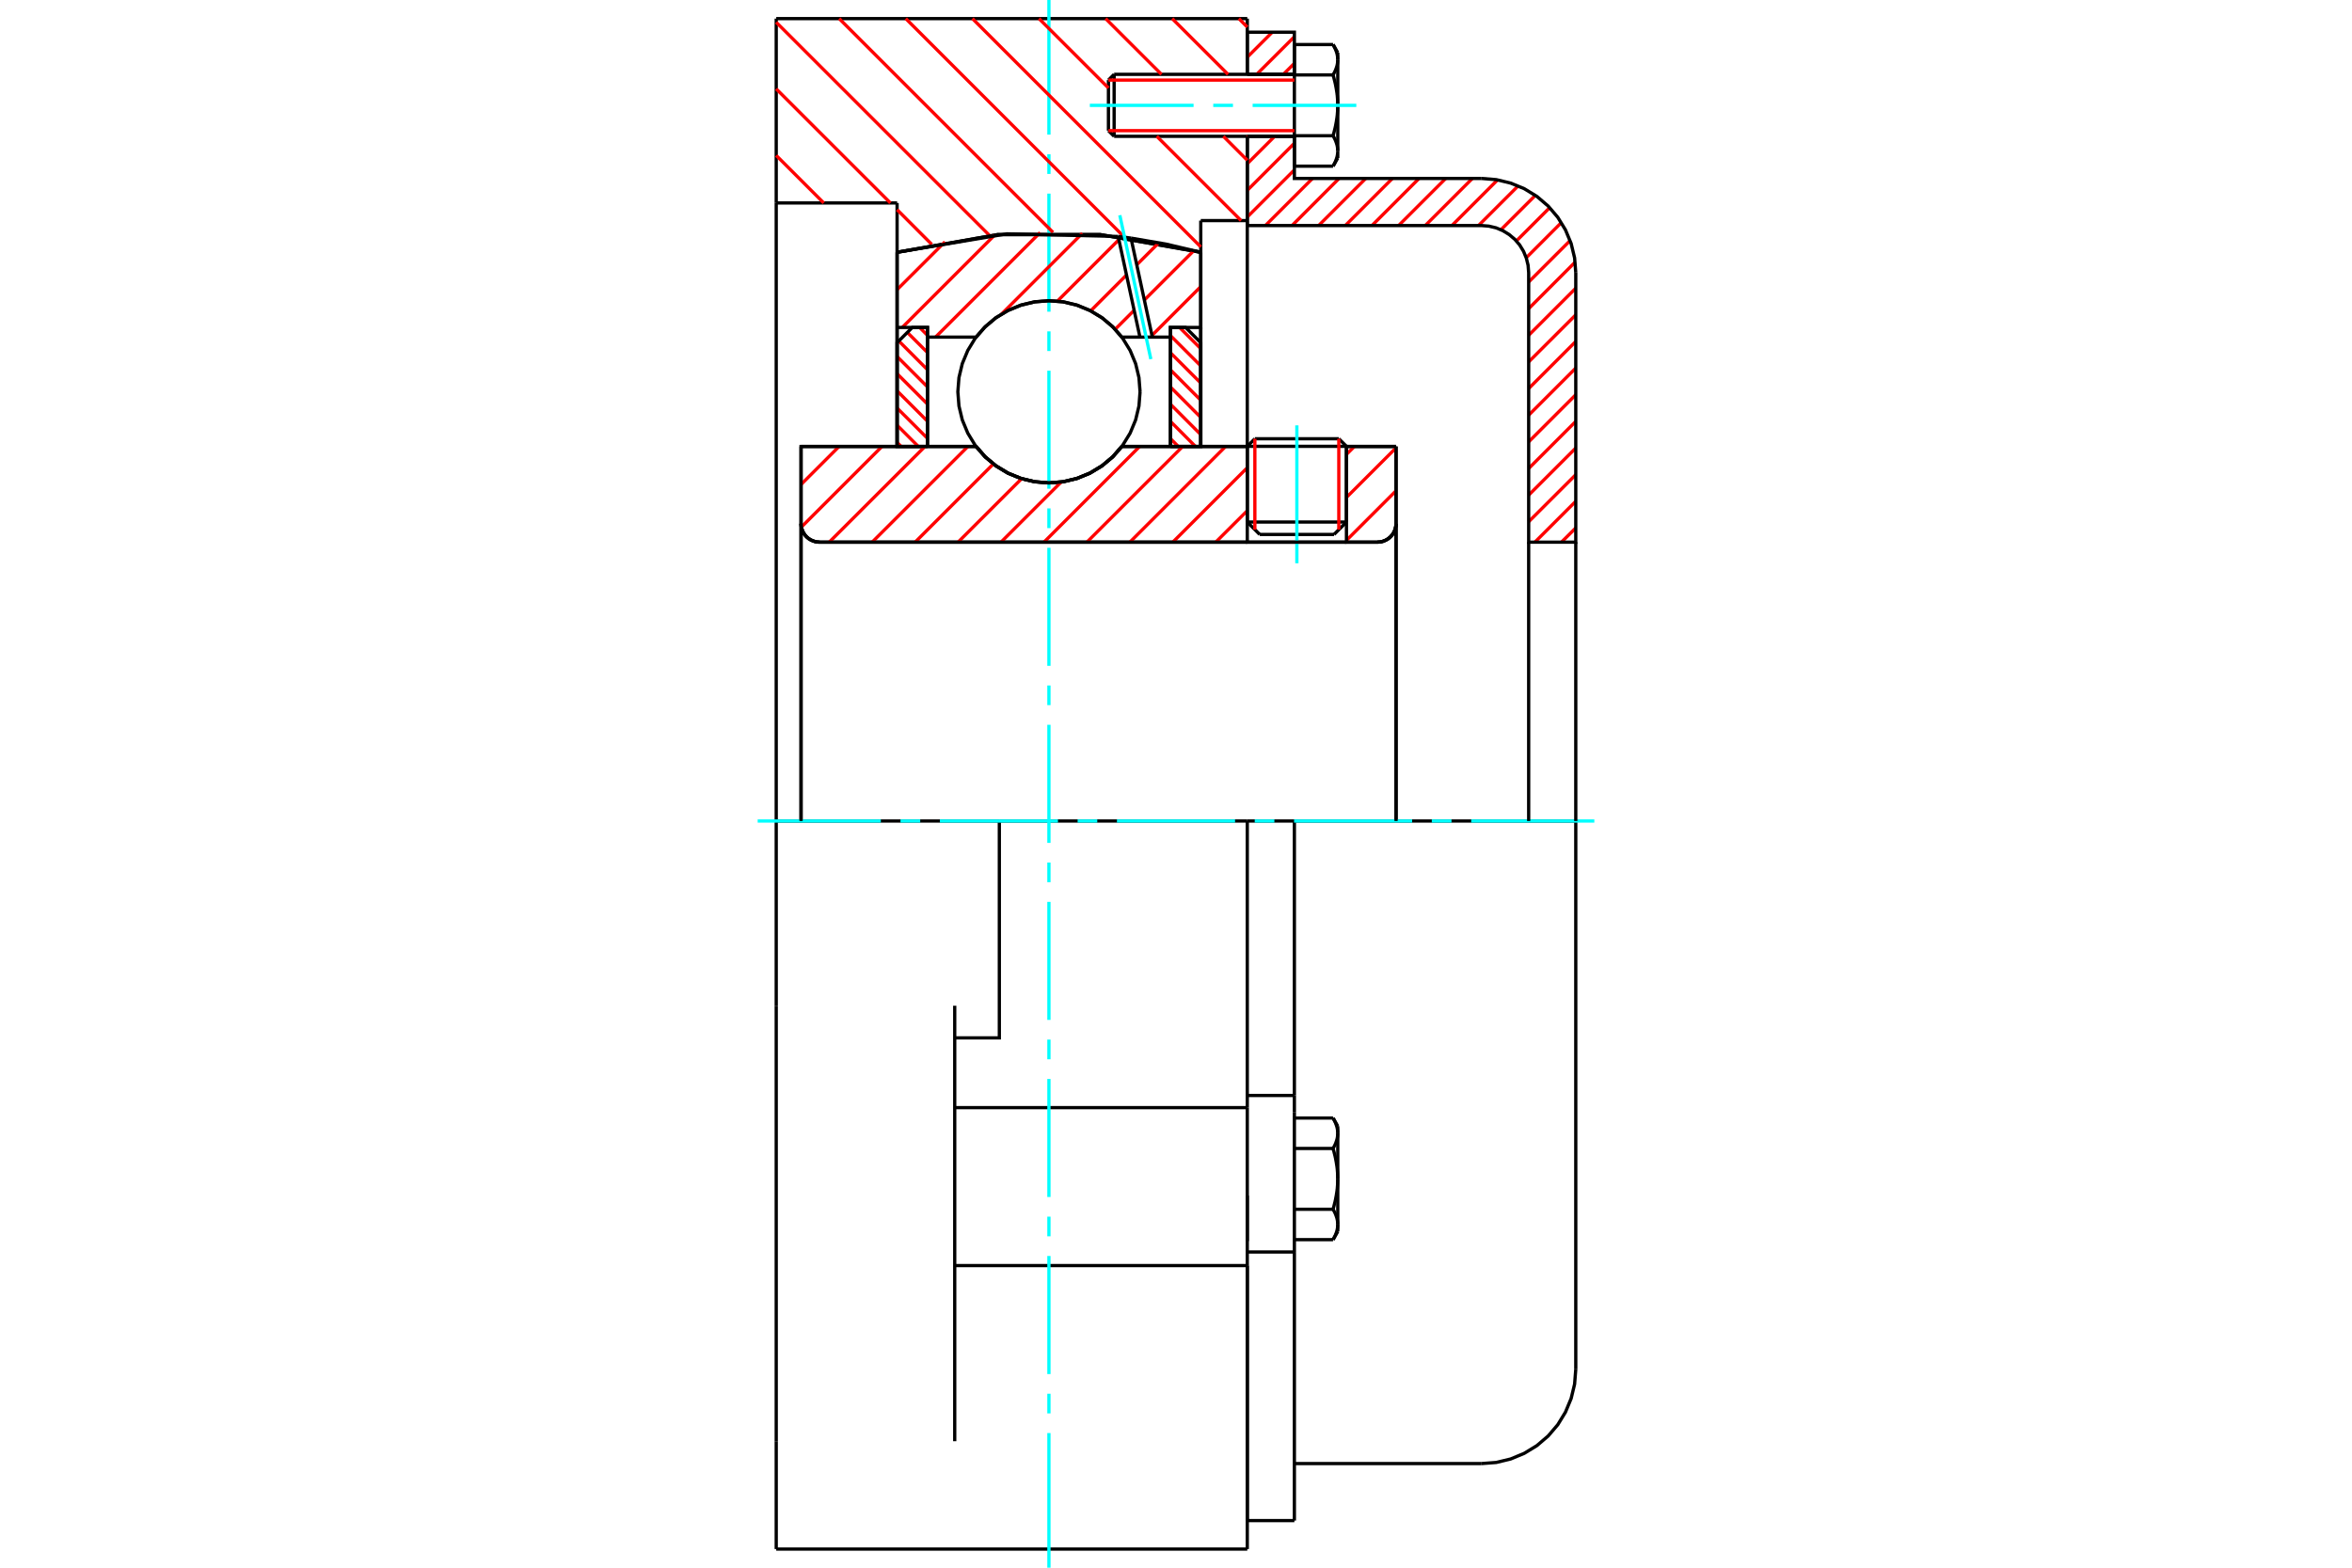 <?xml version="1.0" standalone="no"?>
<!DOCTYPE svg PUBLIC "-//W3C//DTD SVG 1.1//EN"
	"http://www.w3.org/Graphics/SVG/1.1/DTD/svg11.dtd">
<svg xmlns="http://www.w3.org/2000/svg" height="100%" width="100%" viewBox="0 0 36000 24000">
	<rect x="-1800" y="-1200" width="39600" height="26400" style="fill:#FFF"/>
	<g style="fill:none; fill-rule:evenodd" transform="matrix(1 0 0 1 0 0)">
		<g style="fill:none; stroke:#000; stroke-width:50; shape-rendering:geometricPrecision">
			<line x1="20609" y1="6833" x2="19091" y2="6833"/>
			<line x1="19207" y1="6717" x2="20492" y2="6717"/>
			<line x1="19091" y1="7992" x2="20609" y2="7992"/>
			<line x1="20419" y1="8182" x2="19281" y2="8182"/>
			<polyline points="21083,8300 21128,8297 21171,8286 21212,8269 21250,8246 21284,8217 21313,8183 21337,8145 21354,8104 21364,8060 21368,8016"/>
			<line x1="21368" y1="6835" x2="21368" y2="8016"/>
			<line x1="20609" y1="6835" x2="21368" y2="6835"/>
			<line x1="17171" y1="6835" x2="19091" y2="6835"/>
			<polyline points="14940,6835 15082,6997 15247,7134 15432,7245 15631,7326 15841,7376 16055,7393 16270,7376 16480,7326 16679,7245 16864,7134 17029,6997 17171,6835"/>
			<line x1="12261" y1="6835" x2="14940" y2="6835"/>
			<line x1="12261" y1="8016" x2="12261" y2="6835"/>
			<polyline points="12261,8016 12264,8060 12275,8104 12292,8145 12315,8183 12344,8217 12378,8246 12416,8269 12458,8286 12501,8297 12545,8300"/>
			<line x1="21083" y1="8300" x2="12545" y2="8300"/>
			<line x1="21368" y1="8016" x2="21368" y2="12569"/>
			<line x1="12261" y1="8016" x2="12261" y2="12569"/>
			<line x1="19207" y1="6717" x2="19091" y2="6833"/>
			<line x1="20609" y1="6833" x2="20492" y2="6717"/>
			<line x1="20419" y1="8182" x2="20609" y2="7992"/>
			<line x1="19091" y1="7992" x2="19281" y2="8182"/>
			<line x1="19091" y1="6833" x2="19091" y2="7992"/>
			<line x1="20609" y1="7992" x2="20609" y2="6833"/>
			<polyline points="21083,8300 21128,8297 21171,8286 21212,8269 21250,8246 21284,8217 21313,8183 21337,8145 21354,8104 21364,8060 21368,8016"/>
			<polyline points="12261,8016 12264,8060 12275,8104 12292,8145 12315,8183 12344,8217 12378,8246 12416,8269 12458,8286 12501,8297 12545,8300"/>
			<line x1="11881" y1="285" x2="19091" y2="285"/>
			<line x1="19091" y1="19375" x2="19091" y2="16957"/>
			<line x1="14613" y1="16957" x2="19091" y2="16957"/>
			<line x1="19091" y1="12569" x2="19091" y2="16957"/>
			<line x1="19091" y1="12569" x2="15296" y2="12569"/>
			<line x1="19091" y1="19375" x2="19091" y2="23715"/>
			<line x1="11881" y1="23715" x2="11881" y2="22064"/>
			<line x1="14613" y1="22064" x2="14613" y2="15397"/>
			<line x1="15296" y1="12569" x2="11881" y2="12569"/>
			<line x1="13731" y1="3107" x2="11881" y2="3107"/>
			<line x1="13731" y1="3862" x2="13731" y2="3107"/>
			<polyline points="18379,3862 16838,3591 15273,3591 13731,3862"/>
			<line x1="18379" y1="3377" x2="18379" y2="3862"/>
			<line x1="19091" y1="3377" x2="18379" y2="3377"/>
			<line x1="19091" y1="2087" x2="19091" y2="3377"/>
			<line x1="19091" y1="285" x2="19091" y2="1138"/>
			<line x1="11881" y1="3107" x2="11881" y2="285"/>
			<line x1="11881" y1="15397" x2="11881" y2="12569"/>
			<polyline points="14613,15889 15296,15889 15296,12569"/>
			<line x1="13731" y1="6835" x2="13731" y2="3862"/>
			<line x1="18379" y1="3862" x2="18379" y2="6835"/>
			<line x1="19091" y1="18304" x2="19091" y2="19000"/>
			<line x1="19091" y1="3377" x2="19091" y2="6835"/>
			<line x1="11881" y1="12569" x2="11881" y2="3107"/>
			<line x1="11881" y1="22064" x2="11881" y2="15397"/>
			<line x1="14613" y1="19375" x2="19091" y2="19375"/>
			<line x1="11881" y1="23715" x2="19091" y2="23715"/>
			<line x1="19091" y1="16771" x2="19812" y2="16771"/>
			<line x1="19812" y1="17024" x2="19812" y2="16771"/>
			<line x1="19812" y1="17078" x2="19812" y2="17024"/>
			<line x1="19812" y1="19167" x2="19812" y2="17078"/>
			<polyline points="19812,16771 19812,12569 19091,12569"/>
			<line x1="19091" y1="23279" x2="19091" y2="19375"/>
			<line x1="19812" y1="23279" x2="19812" y2="19167"/>
			<polyline points="20476,17349 20476,17343 20476,17336 20475,17330 20475,17324 20474,17317 20474,17311 20473,17304 20472,17298 20471,17292 20470,17285 20469,17279 20468,17273 20466,17266 20465,17260 20463,17253 20461,17247 20459,17240 20457,17234 20455,17227 20453,17221 20450,17214 20448,17207 20445,17201 20443,17194 20440,17187 20437,17180 20434,17173 20430,17167 20427,17160 20423,17152 20420,17145 20416,17138 20412,17131 20408,17124 20404,17116"/>
			<line x1="20476" y1="17241" x2="20476" y2="17349"/>
			<polyline points="20476,18047 20476,18035 20476,18022 20475,18009 20475,17996 20474,17984 20474,17971 20473,17958 20472,17945 20471,17933 20470,17920 20469,17907 20468,17894 20466,17881 20465,17869 20463,17856 20461,17843 20459,17830 20457,17817 20455,17804 20453,17790 20450,17777 20448,17764 20445,17750 20443,17737 20440,17723 20437,17710 20434,17696 20430,17682 20427,17668 20423,17654 20420,17640 20416,17626 20412,17611 20408,17597 20404,17582"/>
			<line x1="20476" y1="17349" x2="20476" y2="18047"/>
			<polyline points="20404,17582 20408,17575 20412,17567 20416,17560 20420,17553 20423,17546 20427,17539 20430,17532 20434,17525 20437,17518 20440,17511 20443,17504 20445,17498 20448,17491 20450,17484 20453,17478 20455,17471 20457,17465 20459,17458 20461,17451 20463,17445 20465,17439 20466,17432 20468,17426 20469,17419 20470,17413 20471,17407 20472,17400 20473,17394 20474,17387 20474,17381 20475,17375 20475,17368 20476,17362 20476,17356 20476,17349"/>
			<polyline points="20476,18746 20476,18739 20476,18733 20475,18727 20475,18720 20474,18714 20474,18707 20473,18701 20472,18695 20471,18688 20470,18682 20469,18676 20468,18669 20466,18663 20465,18656 20463,18650 20461,18643 20459,18637 20457,18630 20455,18624 20453,18617 20450,18611 20448,18604 20445,18597 20443,18590 20440,18584 20437,18577 20434,18570 20430,18563 20427,18556 20423,18549 20420,18542 20416,18535 20412,18528 20408,18520 20404,18513"/>
			<line x1="20476" y1="18047" x2="20476" y2="18746"/>
			<polyline points="20404,18513 20408,18498 20412,18484 20416,18469 20420,18455 20423,18441 20427,18427 20430,18413 20434,18399 20437,18385 20440,18371 20443,18358 20445,18344 20448,18331 20450,18318 20453,18305 20455,18291 20457,18278 20459,18265 20461,18252 20463,18239 20465,18226 20466,18213 20468,18201 20469,18188 20470,18175 20471,18162 20472,18149 20473,18137 20474,18124 20474,18111 20475,18099 20475,18086 20476,18073 20476,18060 20476,18047"/>
			<line x1="20476" y1="18746" x2="20476" y2="18854"/>
			<polyline points="20404,18978 20408,18971 20412,18964 20416,18957 20420,18949 20423,18942 20427,18935 20430,18928 20434,18921 20437,18915 20440,18908 20443,18901 20445,18894 20448,18888 20450,18881 20453,18874 20455,18868 20457,18861 20459,18855 20461,18848 20463,18842 20465,18835 20466,18829 20468,18822 20469,18816 20470,18810 20471,18803 20472,18797 20473,18790 20474,18784 20474,18778 20475,18771 20475,18765 20476,18759 20476,18752 20476,18746"/>
			<line x1="19812" y1="18978" x2="20404" y2="18978"/>
			<line x1="19812" y1="18513" x2="20404" y2="18513"/>
			<line x1="19812" y1="17582" x2="20404" y2="17582"/>
			<line x1="19812" y1="17116" x2="20404" y2="17116"/>
			<polyline points="24119,12569 22677,12569 19812,12569"/>
			<line x1="24119" y1="20964" x2="24119" y2="12569"/>
			<line x1="16966" y1="1226" x2="16966" y2="2000"/>
			<line x1="17053" y1="1138" x2="17053" y2="2087"/>
			<polyline points="20476,914 20476,908 20476,902 20475,895 20475,889 20474,882 20474,876 20473,870 20472,863 20471,857 20470,851 20469,844 20468,838 20466,831 20465,825 20463,818 20461,812 20459,805 20457,799 20455,792 20453,786 20450,779 20448,773 20445,766 20443,759 20440,752 20437,746 20434,739 20430,732 20427,725 20423,718 20420,711 20416,703 20412,696 20408,689 20404,682"/>
			<line x1="20476" y1="806" x2="20476" y2="914"/>
			<polyline points="20404,2544 20408,2536 20412,2529 20416,2522 20420,2515 20423,2508 20427,2501 20430,2494 20434,2487 20437,2480 20440,2473 20443,2466 20445,2459 20448,2453 20450,2446 20453,2439 20455,2433 20457,2426 20459,2420 20461,2413 20463,2407 20465,2400 20466,2394 20468,2388 20469,2381 20470,2375 20471,2368 20472,2362 20473,2356 20474,2349 20474,2343 20475,2336 20475,2330 20476,2324 20476,2317 20476,2311 20476,2419"/>
			<polyline points="20476,1613 20476,1600 20476,1587 20475,1574 20475,1562 20474,1549 20474,1536 20473,1523 20472,1511 20471,1498 20470,1485 20469,1472 20468,1459 20466,1447 20465,1434 20463,1421 20461,1408 20459,1395 20457,1382 20455,1369 20453,1356 20450,1342 20448,1329 20445,1316 20443,1302 20440,1289 20437,1275 20434,1261 20430,1247 20427,1233 20423,1219 20420,1205 20416,1191 20412,1176 20408,1162 20404,1147"/>
			<line x1="20476" y1="914" x2="20476" y2="1613"/>
			<polyline points="20404,1147 20408,1140 20412,1132 20416,1125 20420,1118 20423,1111 20427,1104 20430,1097 20434,1090 20437,1083 20440,1076 20443,1070 20445,1063 20448,1056 20450,1050 20453,1043 20455,1036 20457,1030 20459,1023 20461,1017 20463,1010 20465,1004 20466,997 20468,991 20469,985 20470,978 20471,972 20472,965 20473,959 20474,953 20474,946 20475,940 20475,934 20476,927 20476,921 20476,914"/>
			<polyline points="20476,2311 20476,2305 20476,2298 20475,2292 20475,2285 20474,2279 20474,2273 20473,2266 20472,2260 20471,2254 20470,2247 20469,2241 20468,2234 20466,2228 20465,2222 20463,2215 20461,2209 20459,2202 20457,2196 20455,2189 20453,2182 20450,2176 20448,2169 20445,2162 20443,2156 20440,2149 20437,2142 20434,2135 20430,2128 20427,2121 20423,2114 20420,2107 20416,2100 20412,2093 20408,2086 20404,2078"/>
			<line x1="20476" y1="1613" x2="20476" y2="2311"/>
			<polyline points="20404,2078 20408,2063 20412,2049 20416,2034 20420,2020 20423,2006 20427,1992 20430,1978 20434,1964 20437,1950 20440,1937 20443,1923 20445,1910 20448,1896 20450,1883 20453,1870 20455,1857 20457,1843 20459,1830 20461,1817 20463,1804 20465,1792 20466,1779 20468,1766 20469,1753 20470,1740 20471,1727 20472,1715 20473,1702 20474,1689 20474,1676 20475,1664 20475,1651 20476,1638 20476,1625 20476,1613"/>
			<line x1="19812" y1="1147" x2="20404" y2="1147"/>
			<polyline points="19812,1147 19812,2078 20404,2078"/>
			<line x1="19812" y1="682" x2="20404" y2="682"/>
			<line x1="19812" y1="682" x2="19812" y2="1147"/>
			<line x1="19812" y1="2544" x2="20404" y2="2544"/>
			<line x1="19812" y1="2078" x2="19812" y2="2544"/>
			<line x1="19091" y1="19167" x2="19812" y2="19167"/>
			<line x1="19091" y1="23279" x2="19812" y2="23279"/>
			<line x1="20476" y1="17241" x2="20404" y2="17116"/>
			<line x1="20404" y1="18978" x2="20476" y2="18854"/>
			<polyline points="22677,22406 22902,22389 23122,22336 23331,22249 23524,22131 23696,21984 23843,21812 23961,21619 24048,21410 24101,21190 24119,20964"/>
			<line x1="19812" y1="22406" x2="22677" y2="22406"/>
			<line x1="17053" y1="1138" x2="16966" y2="1226"/>
			<line x1="16966" y1="2000" x2="17053" y2="2087"/>
			<line x1="19812" y1="1138" x2="17053" y2="1138"/>
			<line x1="17053" y1="2087" x2="19812" y2="2087"/>
			<line x1="20476" y1="806" x2="20404" y2="682"/>
			<line x1="20404" y1="2544" x2="20476" y2="2419"/>
		</g>
		<g style="fill:none; stroke:#0FF; stroke-width:50; shape-rendering:geometricPrecision">
			<line x1="19850" y1="8623" x2="19850" y2="6512"/>
			<line x1="16055" y1="24000" x2="16055" y2="21939"/>
			<line x1="16055" y1="21638" x2="16055" y2="21337"/>
			<line x1="16055" y1="21036" x2="16055" y2="19228"/>
			<line x1="16055" y1="18927" x2="16055" y2="18626"/>
			<line x1="16055" y1="18325" x2="16055" y2="16518"/>
			<line x1="16055" y1="16217" x2="16055" y2="15915"/>
			<line x1="16055" y1="15614" x2="16055" y2="13807"/>
			<line x1="16055" y1="13506" x2="16055" y2="13205"/>
			<line x1="16055" y1="12904" x2="16055" y2="11096"/>
			<line x1="16055" y1="10795" x2="16055" y2="10494"/>
			<line x1="16055" y1="10193" x2="16055" y2="8386"/>
			<line x1="16055" y1="8085" x2="16055" y2="7783"/>
			<line x1="16055" y1="7482" x2="16055" y2="5675"/>
			<line x1="16055" y1="5374" x2="16055" y2="5073"/>
			<line x1="16055" y1="4772" x2="16055" y2="2964"/>
			<line x1="16055" y1="2663" x2="16055" y2="2362"/>
			<line x1="16055" y1="2061" x2="16055" y2="0"/>
			<line x1="11597" y1="12569" x2="13482" y2="12569"/>
			<line x1="13783" y1="12569" x2="14085" y2="12569"/>
			<line x1="14386" y1="12569" x2="16193" y2="12569"/>
			<line x1="16494" y1="12569" x2="16795" y2="12569"/>
			<line x1="17096" y1="12569" x2="18904" y2="12569"/>
			<line x1="19205" y1="12569" x2="19506" y2="12569"/>
			<line x1="19807" y1="12569" x2="21614" y2="12569"/>
			<line x1="21915" y1="12569" x2="22217" y2="12569"/>
			<line x1="22518" y1="12569" x2="24403" y2="12569"/>
			<line x1="16681" y1="1613" x2="18269" y2="1613"/>
			<line x1="18570" y1="1613" x2="18872" y2="1613"/>
			<line x1="19173" y1="1613" x2="20760" y2="1613"/>
		</g>
		<g style="fill:none; stroke:#F00; stroke-width:50; shape-rendering:geometricPrecision">
			<line x1="24119" y1="8082" x2="23900" y2="8300"/>
			<line x1="24119" y1="7674" x2="23493" y2="8300"/>
			<line x1="24119" y1="7267" x2="23398" y2="7987"/>
			<line x1="24119" y1="6859" x2="23398" y2="7580"/>
			<line x1="24119" y1="6451" x2="23398" y2="7172"/>
			<line x1="24119" y1="6043" x2="23398" y2="6764"/>
			<line x1="24119" y1="5635" x2="23398" y2="6356"/>
			<line x1="24119" y1="5227" x2="23398" y2="5948"/>
			<line x1="24119" y1="4820" x2="23398" y2="5540"/>
			<line x1="24119" y1="4412" x2="23398" y2="5133"/>
			<line x1="24109" y1="4013" x2="23398" y2="4725"/>
			<line x1="24032" y1="3683" x2="23398" y2="4317"/>
			<line x1="23898" y1="3408" x2="23361" y2="3946"/>
			<line x1="23720" y1="3179" x2="23210" y2="3689"/>
			<line x1="23500" y1="2991" x2="22974" y2="3517"/>
			<line x1="23237" y1="2846" x2="22630" y2="3453"/>
			<line x1="22922" y1="2754" x2="22223" y2="3453"/>
			<line x1="22536" y1="2732" x2="21815" y2="3453"/>
			<line x1="22128" y1="2732" x2="21407" y2="3453"/>
			<line x1="21720" y1="2732" x2="20999" y2="3453"/>
			<line x1="21312" y1="2732" x2="20591" y2="3453"/>
			<line x1="20904" y1="2732" x2="20183" y2="3453"/>
			<line x1="20496" y1="2732" x2="19776" y2="3453"/>
			<line x1="20089" y1="2732" x2="19368" y2="3453"/>
			<line x1="19812" y1="2601" x2="19091" y2="3322"/>
			<line x1="19812" y1="2193" x2="19091" y2="2914"/>
			<line x1="19510" y1="2087" x2="19091" y2="2506"/>
			<line x1="19102" y1="2087" x2="19091" y2="2098"/>
			<line x1="19812" y1="970" x2="19643" y2="1138"/>
			<line x1="19812" y1="562" x2="19235" y2="1138"/>
			<line x1="19473" y1="493" x2="19091" y2="875"/>
		</g>
		<g style="fill:none; stroke:#000; stroke-width:50; shape-rendering:geometricPrecision">
			<line x1="19091" y1="3453" x2="19091" y2="2087"/>
			<line x1="19091" y1="1138" x2="19812" y2="1138"/>
			<line x1="19812" y1="2087" x2="19091" y2="2087"/>
			<polyline points="19091,1138 19091,493 19812,493 19812,1138"/>
			<polyline points="19812,2087 19812,2732 22677,2732"/>
			<polyline points="24119,4174 24101,3948 24048,3728 23961,3519 23843,3326 23696,3154 23524,3007 23331,2889 23122,2803 22902,2750 22677,2732"/>
			<polyline points="24119,4174 24119,8300 23398,8300 23398,4174 23389,4061 23362,3951 23319,3847 23260,3750 23186,3664 23100,3591 23004,3532 22899,3488 22789,3462 22677,3453 19091,3453"/>
			<line x1="24119" y1="12569" x2="24119" y2="8300"/>
			<line x1="23398" y1="8300" x2="23398" y2="12569"/>
		</g>
		<g style="fill:none; stroke:#F00; stroke-width:50; shape-rendering:geometricPrecision">
			<line x1="18962" y1="285" x2="19091" y2="414"/>
			<line x1="17942" y1="285" x2="18796" y2="1138"/>
			<line x1="16923" y1="285" x2="17777" y2="1138"/>
			<line x1="18725" y1="2087" x2="19091" y2="2453"/>
			<line x1="15903" y1="285" x2="16966" y2="1347"/>
			<line x1="17706" y1="2087" x2="18996" y2="3377"/>
			<line x1="14884" y1="285" x2="18379" y2="3780"/>
			<line x1="13864" y1="285" x2="17213" y2="3634"/>
			<line x1="12845" y1="285" x2="16118" y2="3558"/>
			<line x1="11881" y1="341" x2="15147" y2="3606"/>
			<line x1="11881" y1="1361" x2="13628" y2="3107"/>
			<line x1="13731" y1="3210" x2="14262" y2="3742"/>
			<line x1="11881" y1="2380" x2="12608" y2="3107"/>
		</g>
		<g style="fill:none; stroke:#000; stroke-width:50; shape-rendering:geometricPrecision">
			<polyline points="18379,3862 16838,3591 15273,3591 13731,3862"/>
		</g>
		<g style="fill:none; stroke:#F00; stroke-width:50; shape-rendering:geometricPrecision">
			<line x1="20492" y1="6717" x2="20492" y2="8109"/>
			<line x1="19207" y1="8109" x2="19207" y2="6717"/>
			<line x1="13731" y1="6773" x2="13793" y2="6835"/>
			<line x1="13731" y1="6510" x2="14056" y2="6835"/>
			<line x1="13731" y1="6247" x2="14196" y2="6711"/>
			<line x1="13731" y1="5984" x2="14196" y2="6449"/>
			<line x1="13731" y1="5721" x2="14196" y2="6186"/>
			<line x1="13731" y1="5458" x2="14196" y2="5923"/>
			<line x1="13757" y1="5220" x2="14196" y2="5660"/>
			<line x1="13888" y1="5089" x2="14196" y2="5397"/>
			<line x1="14076" y1="5013" x2="14196" y2="5134"/>
		</g>
		<g style="fill:none; stroke:#000; stroke-width:50; shape-rendering:geometricPrecision">
			<polyline points="14196,6835 14196,5013 13964,5013 13731,5246 13731,6835 14196,6835"/>
		</g>
		<g style="fill:none; stroke:#F00; stroke-width:50; shape-rendering:geometricPrecision">
			<line x1="18054" y1="5013" x2="18379" y2="5338"/>
			<line x1="17915" y1="5137" x2="18379" y2="5601"/>
			<line x1="17915" y1="5400" x2="18379" y2="5864"/>
			<line x1="17915" y1="5662" x2="18379" y2="6127"/>
			<line x1="17915" y1="5925" x2="18379" y2="6390"/>
			<line x1="17915" y1="6188" x2="18379" y2="6653"/>
			<line x1="17915" y1="6451" x2="18298" y2="6835"/>
			<line x1="17915" y1="6714" x2="18035" y2="6835"/>
		</g>
		<g style="fill:none; stroke:#000; stroke-width:50; shape-rendering:geometricPrecision">
			<polyline points="17915,6835 17915,5013 18147,5013 18379,5246 18379,6835 17915,6835"/>
			<polyline points="17450,5998 17433,5780 17382,5567 17298,5365 17183,5178 17041,5012 16875,4870 16688,4756 16486,4672 16273,4621 16055,4604 15837,4621 15624,4672 15422,4756 15236,4870 15069,5012 14927,5178 14813,5365 14729,5567 14678,5780 14661,5998 14678,6216 14729,6429 14813,6631 14927,6818 15069,6984 15236,7126 15422,7241 15624,7324 15837,7375 16055,7393 16273,7375 16486,7324 16688,7241 16875,7126 17041,6984 17183,6818 17298,6631 17382,6429 17433,6216 17450,5998"/>
		</g>
		<g style="fill:none; stroke:#F00; stroke-width:50; shape-rendering:geometricPrecision">
			<line x1="18379" y1="4388" x2="17632" y2="5135"/>
			<line x1="18273" y1="3837" x2="17515" y2="4594"/>
			<line x1="17359" y1="4751" x2="17069" y2="5041"/>
			<line x1="17735" y1="3718" x2="17399" y2="4054"/>
			<line x1="17242" y1="4210" x2="16694" y2="4759"/>
			<line x1="17126" y1="3669" x2="16185" y2="4610"/>
			<line x1="16566" y1="3572" x2="15330" y2="4808"/>
			<line x1="15920" y1="3560" x2="14319" y2="5161"/>
			<line x1="15223" y1="3600" x2="13810" y2="5013"/>
			<line x1="14463" y1="3703" x2="13731" y2="4434"/>
		</g>
		<g style="fill:none; stroke:#000; stroke-width:50; shape-rendering:geometricPrecision">
			<polyline points="13731,6835 13731,5013 13731,3862"/>
			<polyline points="17115,3620 15412,3580 13731,3862"/>
			<polyline points="17311,3645 17213,3632 17115,3620"/>
			<polyline points="18379,3862 17848,3737 17311,3645"/>
			<polyline points="18379,3862 18379,5013 17915,5013 17915,5161 17915,6835"/>
			<polyline points="17915,5161 17638,5161 17448,5161 17171,5161 17029,5000 16864,4862 16679,4751 16480,4670 16270,4620 16055,4604 15841,4620 15631,4670 15432,4751 15247,4862 15082,5000 14940,5161 14196,5161 14196,6835"/>
			<polyline points="14196,5161 14196,5013 13731,5013"/>
			<line x1="18379" y1="5013" x2="18379" y2="6835"/>
		</g>
		<g style="fill:none; stroke:#0FF; stroke-width:50; shape-rendering:geometricPrecision">
			<line x1="17615" y1="5498" x2="17140" y2="3295"/>
		</g>
		<g style="fill:none; stroke:#000; stroke-width:50; shape-rendering:geometricPrecision">
			<line x1="17448" y1="5161" x2="17115" y2="3620"/>
			<line x1="17638" y1="5161" x2="17311" y2="3645"/>
		</g>
		<g style="fill:none; stroke:#F00; stroke-width:50; shape-rendering:geometricPrecision">
			<line x1="21368" y1="7513" x2="20609" y2="8272"/>
			<line x1="21368" y1="6856" x2="20609" y2="7615"/>
			<line x1="20731" y1="6835" x2="20609" y2="6957"/>
			<line x1="19091" y1="7818" x2="18608" y2="8300"/>
			<line x1="19091" y1="7160" x2="17951" y2="8300"/>
			<line x1="18759" y1="6835" x2="17294" y2="8300"/>
			<line x1="18102" y1="6835" x2="16636" y2="8300"/>
			<line x1="17444" y1="6835" x2="15979" y2="8300"/>
			<line x1="16242" y1="7380" x2="15321" y2="8300"/>
			<line x1="15637" y1="7328" x2="14664" y2="8300"/>
			<line x1="15205" y1="7102" x2="14007" y2="8300"/>
			<line x1="14815" y1="6835" x2="13349" y2="8300"/>
			<line x1="14158" y1="6835" x2="12692" y2="8300"/>
			<line x1="13500" y1="6835" x2="12266" y2="8069"/>
			<line x1="12843" y1="6835" x2="12261" y2="7417"/>
		</g>
		<g style="fill:none; stroke:#000; stroke-width:50; shape-rendering:geometricPrecision">
			<line x1="21368" y1="12569" x2="21368" y2="6835"/>
			<polyline points="21083,8300 21128,8297 21171,8286 21212,8269 21250,8246 21284,8217 21313,8183 21337,8145 21354,8104 21364,8060 21368,8016"/>
			<polyline points="21083,8300 20609,8300 20609,6835"/>
			<polyline points="20609,8300 19091,8300 19091,6835"/>
			<line x1="19091" y1="8300" x2="12545" y2="8300"/>
			<polyline points="12261,8016 12264,8060 12275,8104 12292,8145 12315,8183 12344,8217 12378,8246 12416,8269 12458,8286 12501,8297 12545,8300"/>
			<polyline points="12261,8016 12261,6835 12726,6835 14940,6835 15082,6997 15247,7134 15432,7245 15631,7326 15841,7376 16055,7393 16270,7376 16480,7326 16679,7245 16864,7134 17029,6997 17171,6835 19091,6835"/>
			<line x1="20609" y1="6835" x2="21368" y2="6835"/>
			<line x1="12261" y1="12569" x2="12261" y2="8016"/>
		</g>
		<g style="fill:none; stroke:#F00; stroke-width:50; shape-rendering:geometricPrecision">
			<line x1="19812" y1="1226" x2="16966" y2="1226"/>
			<line x1="16966" y1="2000" x2="19812" y2="2000"/>
		</g>
	</g>
</svg>
